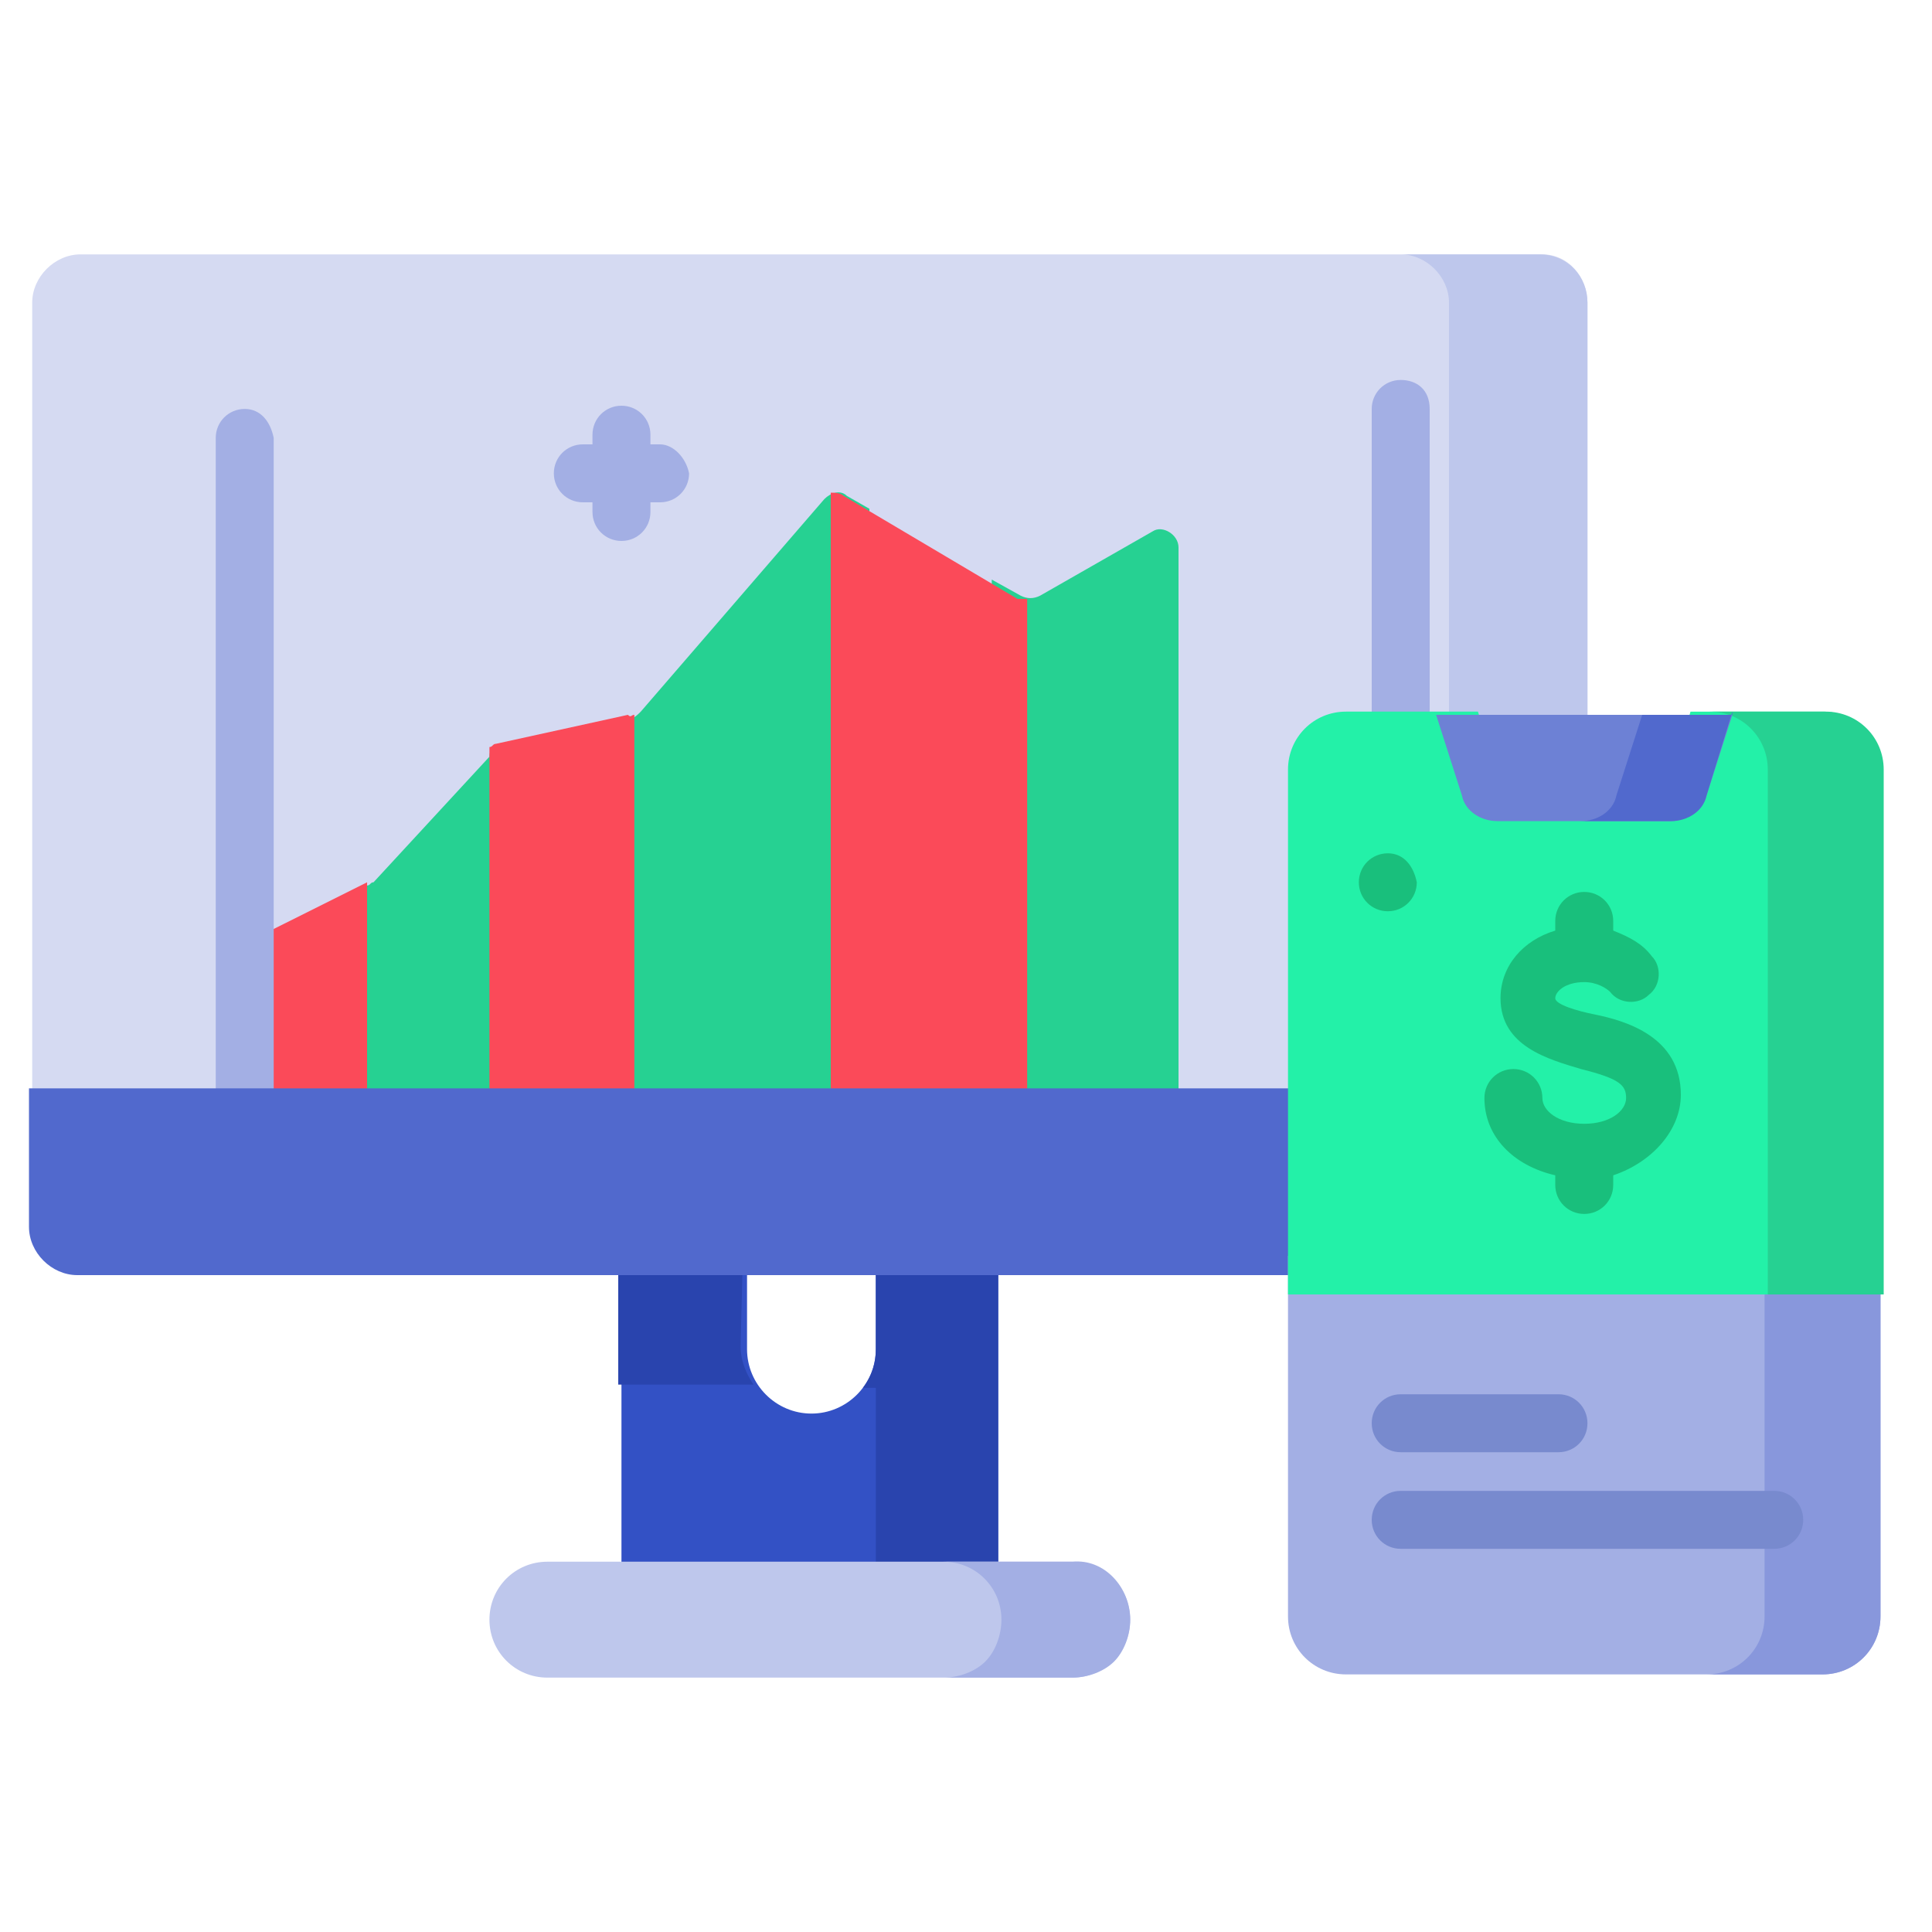 <?xml version="1.0" encoding="utf-8"?>
<!-- Generator: Adobe Illustrator 25.4.1, SVG Export Plug-In . SVG Version: 6.00 Build 0)  -->
<svg version="1.1" id="Capa_1" xmlns="http://www.w3.org/2000/svg" xmlns:xlink="http://www.w3.org/1999/xlink" x="0px" y="0px"
	 width="60px" height="60px" viewBox="0 0 60 60" style="enable-background:new 0 0 60 60;" xml:space="preserve">
<style type="text/css">
	.st0{fill:#3351C5;}
	.st1{fill:#2944AE;}
	.st2{fill:#D5DAF2;}
	.st3{fill:#BEC7EC;}
	.st4{fill:#26D192;}
	.st5{fill:#FB4A59;}
	.st6{fill:#A3AFE4;}
	.st7{fill:#5169CD;}
	.st8{fill:#8897DC;}
	.st9{fill:#23F1A8;}
	.st10{fill:#6D81D5;}
	.st11{fill:#19BF7C;}
	.st12{fill:#788ACE;}
</style>
<g>
	<g>
		<g>
			<g>
				<g>
					<g>
						<path class="st0" d="M31,37.8V49H19.3V37.8h3.9v4.1c0,1.1,0.9,2,2,2c1.1,0,2-0.9,2-2v-4.1H31z"/>
						<g>
							<path class="st1" d="M23.1,37.8h-3.9v5.2h4.2c-0.2-0.3-0.4-0.7-0.4-1.2L23.1,37.8z"/>
							<path class="st1" d="M27.2,37.8v4.1c0,0.4-0.1,0.8-0.4,1.2h0.4V49H31V37.8H27.2z"/>
						</g>
						<g>
							<path class="st2" d="M49.3,9.4V35H1V9.4c0-0.8,0.7-1.5,1.5-1.5h45.4C48.7,7.9,49.3,8.6,49.3,9.4L49.3,9.4z"/>
							<path class="st3" d="M49.3,9.4V35H45V9.4c0-0.8-0.7-1.5-1.5-1.5h4.3C48.7,7.9,49.3,8.6,49.3,9.4z"/>
							<g>
								<path class="st4" d="M15.4,23.2l1-0.2v11.8h-6.1v-6.8l1.1-0.5c0.1,0,0.1-0.1,0.2-0.1l3.6-3.9C15.2,23.3,15.3,23.2,15.4,23.2
									L15.4,23.2z"/>
								<path class="st4" d="M27,15.8v19h-8.4V22.5l1-0.2c0.1,0,0.2-0.1,0.3-0.2l5.7-6.6c0.2-0.2,0.5-0.3,0.7-0.1L27,15.8z"/>
								<path class="st4" d="M36.6,17v17.7h-5.8V18l0.9,0.5c0.2,0.1,0.4,0.1,0.6,0l3.5-2C36.1,16.3,36.6,16.6,36.6,17L36.6,17z"/>
							</g>
							<path class="st5" d="M11.4,27.4v7.4H7.6v-5.5L11.4,27.4C11.4,27.4,11.4,27.4,11.4,27.4L11.4,27.4z"/>
							<path class="st5" d="M19.7,22.2v12.5h-4.5V23.2c0.1,0,0.1-0.1,0.2-0.1l4.1-0.9C19.6,22.3,19.6,22.2,19.7,22.2L19.7,22.2z"/>
							<path class="st5" d="M31.9,18.6v16.1h-6.1V15.3c0.1,0,0.3,0,0.4,0.1l5.4,3.2C31.7,18.6,31.8,18.6,31.9,18.6L31.9,18.6z"/>
							<g>
								<path class="st6" d="M7.6,12.7c-0.5,0-0.9,0.4-0.9,0.9v20.2c0,0.5,0.4,0.9,0.9,0.9s0.9-0.4,0.9-0.9V13.6
									C8.4,13.1,8.1,12.7,7.6,12.7L7.6,12.7z"/>
								<path class="st6" d="M43.5,11.8c-0.5,0-0.9,0.4-0.9,0.9v9.5c0,0.5,0.4,0.9,0.9,0.9s0.9-0.4,0.9-0.9v-9.5
									C44.4,12.1,44,11.8,43.5,11.8z"/>
								<path class="st6" d="M20.5,13.8h-0.3v-0.3c0-0.5-0.4-0.9-0.9-0.9c-0.5,0-0.9,0.4-0.9,0.9v0.3h-0.3c-0.5,0-0.9,0.4-0.9,0.9
									c0,0.5,0.4,0.9,0.9,0.9h0.3v0.3c0,0.5,0.4,0.9,0.9,0.9c0.5,0,0.9-0.4,0.9-0.9v-0.3h0.3c0.5,0,0.9-0.4,0.9-0.9
									C21.3,14.2,20.9,13.8,20.5,13.8z"/>
							</g>
							<path class="st7" d="M49.3,33.8v4.3c0,0.8-0.7,1.5-1.5,1.5H2.4c-0.8,0-1.5-0.7-1.5-1.5v-4.3H49.3z"/>
							<path class="st0" d="M49.3,33.8v4.3c0,0.8-0.7,1.5-1.5,1.5h-4.3c0.8,0,1.5-0.7,1.5-1.5v-4.3H49.3z"/>
						</g>
						<g>
							<path class="st3" d="M33.3,52.1H17c-1,0-1.8-0.8-1.8-1.8c0-1,0.8-1.8,1.8-1.8h16.3c1,0,1.8,0.8,1.8,1.8
								C35.1,51.3,34.3,52.1,33.3,52.1L33.3,52.1z"/>
							<path class="st6" d="M35.1,50.3c0,0.5-0.2,1-0.5,1.3c-0.3,0.3-0.8,0.5-1.3,0.5h-4c0.5,0,1-0.2,1.3-0.5
								c0.3-0.3,0.5-0.8,0.5-1.3c0-1-0.8-1.8-1.8-1.8h4C34.3,48.4,35.1,49.3,35.1,50.3z"/>
						</g>
					</g>
				</g>
			</g>
		</g>
		<g>
			<path class="st6" d="M58.4,39v11.2c0,1-0.8,1.8-1.8,1.8H41.8c-1,0-1.8-0.8-1.8-1.8V39L58.4,39z"/>
			<path class="st8" d="M58.4,39v11.2c0,1-0.8,1.8-1.8,1.8h-3.6c1,0,1.8-0.8,1.8-1.8V39L58.4,39z"/>
			<path class="st9" d="M58.4,23.9v16.3H40V23.9c0-1,0.8-1.8,1.8-1.8h4.1l0.4,1.4c0.1,0.5,0.6,0.8,1.1,0.8H51c0.5,0,1-0.3,1.1-0.8
				l0.4-1.4h4.1C57.6,22.1,58.4,22.9,58.4,23.9L58.4,23.9z"/>
			<path class="st4" d="M54.9,23.9v16.3h3.6V23.9c0-1-0.8-1.8-1.8-1.8h-3.6C54.1,22.1,54.9,22.9,54.9,23.9L54.9,23.9z"/>
			<path class="st10" d="M53,24.7l0.8-2.5h-9.2l0.8,2.5c0.1,0.5,0.6,0.8,1.1,0.8h5.4C52.4,25.5,52.9,25.1,53,24.7L53,24.7z"/>
			<path class="st7" d="M53.8,22.1L53,24.7c-0.1,0.5-0.6,0.8-1.1,0.8h-2.8c0.5,0,1-0.3,1.1-0.8l0.8-2.5H53.8z"/>
		</g>
	</g>
	<g>
		<path class="st11" d="M52.2,34c0-1.8-1.7-2.3-2.7-2.5c-0.5-0.1-1.2-0.3-1.2-0.5c0-0.2,0.3-0.5,0.9-0.5c0.4,0,0.7,0.2,0.8,0.3
			c0.3,0.4,0.9,0.4,1.2,0.1c0.4-0.3,0.4-0.9,0.1-1.2c-0.3-0.4-0.7-0.6-1.2-0.8v-0.3c0-0.5-0.4-0.9-0.9-0.9c-0.5,0-0.9,0.4-0.9,0.9
			v0.3c-1,0.3-1.7,1.1-1.7,2.1c0,1.5,1.5,1.9,2.5,2.2c1.2,0.3,1.4,0.5,1.4,0.9c0,0.4-0.5,0.8-1.3,0.8c-0.8,0-1.3-0.4-1.3-0.8
			c0-0.5-0.4-0.9-0.9-0.9c-0.5,0-0.9,0.4-0.9,0.9c0,1.2,0.9,2.1,2.2,2.4v0.3c0,0.5,0.4,0.9,0.9,0.9s0.9-0.4,0.9-0.9v-0.3
			C51.3,36.1,52.2,35.1,52.2,34L52.2,34z"/>
		<path class="st11" d="M43.1,26.5L43.1,26.5C43.1,26.5,43.1,26.5,43.1,26.5c-0.5,0-0.9,0.4-0.9,0.9c0,0.5,0.4,0.9,0.9,0.9l0,0h0
			c0.5,0,0.9-0.4,0.9-0.9C43.9,26.9,43.6,26.5,43.1,26.5z"/>
	</g>
	<g>
		<path class="st12" d="M48.4,45.1h-4.9c-0.5,0-0.9-0.4-0.9-0.9c0-0.5,0.4-0.9,0.9-0.9h4.9c0.5,0,0.9,0.4,0.9,0.9
			C49.3,44.7,48.9,45.1,48.4,45.1z"/>
	</g>
	<g>
		<path class="st12" d="M55.1,48.1H43.5c-0.5,0-0.9-0.4-0.9-0.9c0-0.5,0.4-0.9,0.9-0.9h11.6c0.5,0,0.9,0.4,0.9,0.9
			C56,47.7,55.6,48.1,55.1,48.1z"/>
	</g>
</g>
</svg>
